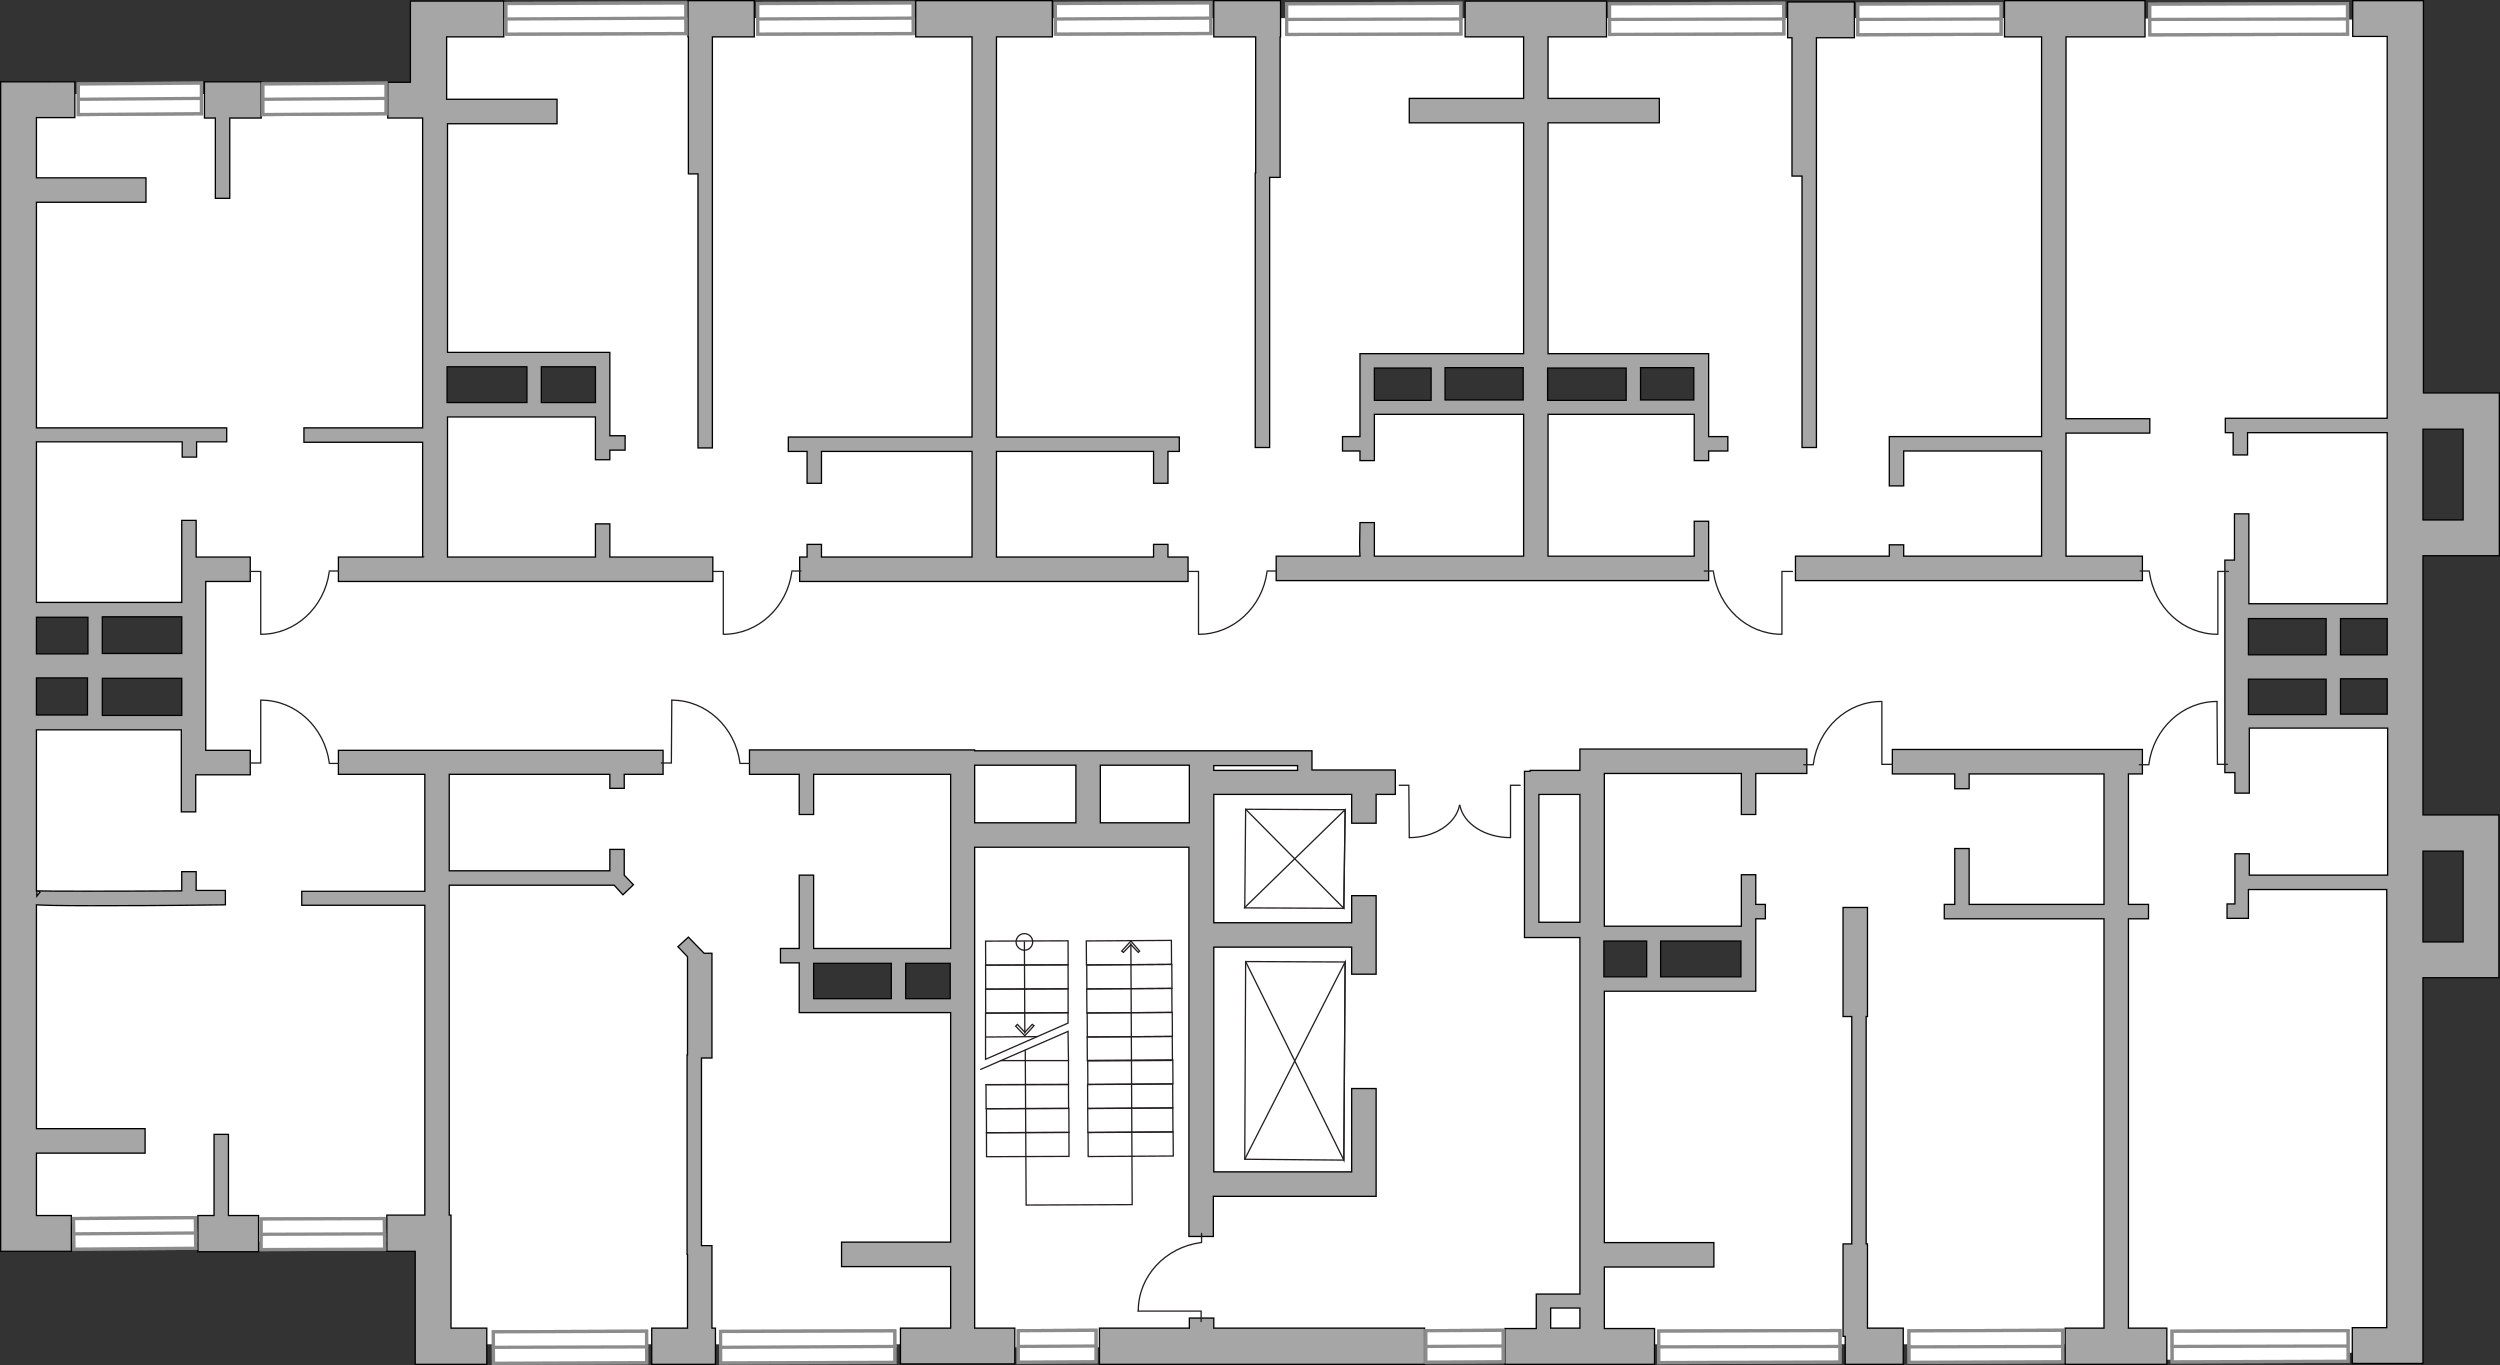 <?xml version="1.0" encoding="UTF-8"?>
<svg id="_Слой_1" data-name="Слой 1" xmlns="http://www.w3.org/2000/svg" viewBox="0 0 572.9 312.8">
  <rect x="0" y="0" width="572.9" height="312.8" fill="#333333" stroke="none"/>
  <defs>
    <style>
      .cls-1 {
        stroke-miterlimit: 10;
        stroke-width: .75px;
      }

      .cls-1, .cls-2, .cls-3, .cls-4, .cls-5, .cls-6, .cls-7, .cls-8, .cls-9, .cls-10, .cls-11, .cls-12, .cls-13, .cls-14, .cls-15, .cls-16, .cls-17 {
        stroke-linecap: round;
      }

      .cls-1, .cls-2, .cls-3, .cls-4, .cls-5, .cls-6, .cls-7, .cls-8, .cls-9, .cls-10, .cls-17 {
        stroke: #8c8c8c;
      }

      .cls-1, .cls-2, .cls-3, .cls-4, .cls-5, .cls-6, .cls-7, .cls-8, .cls-9, .cls-10, .cls-18 {
        fill: #fff;
      }

      .cls-2 {
        stroke-miterlimit: 10;
        stroke-width: .75px;
      }

      .cls-3 {
        stroke-miterlimit: 10;
        stroke-width: .75px;
      }

      .cls-4, .cls-19, .cls-17 {
        stroke-miterlimit: 10;
      }

      .cls-4, .cls-17 {
        stroke-width: .75px;
      }

      .cls-5 {
        stroke-miterlimit: 10;
        stroke-width: .75px;
      }

      .cls-6 {
        stroke-miterlimit: 10;
        stroke-width: .75px;
      }

      .cls-7 {
        stroke-miterlimit: 10;
        stroke-width: .75px;
      }

      .cls-8 {
        stroke-miterlimit: 10;
        stroke-width: .75px;
      }

      .cls-9 {
        stroke-miterlimit: 10;
        stroke-width: .75px;
      }

      .cls-10 {
        stroke-miterlimit: 10;
        stroke-width: .75px;
      }

      .cls-19 {
        fill: #a6a6a6;
        stroke: #000;
      }

      .cls-19, .cls-16 {
        stroke-width: .3px;
      }

      .cls-11 {
        stroke-miterlimit: 22.93;
        stroke-width: .3px;
      }

      .cls-11, .cls-12, .cls-13, .cls-14, .cls-15, .cls-16 {
        stroke: #231f20;
      }

      .cls-11, .cls-12, .cls-13, .cls-14, .cls-15, .cls-16, .cls-17 {
        fill: none;
      }

      .cls-12 {
        stroke-miterlimit: 22.93;
        stroke-width: .3px;
      }

      .cls-13 {
        stroke-miterlimit: 22.93;
        stroke-width: .3px;
      }

      .cls-14 {
        stroke-miterlimit: 22.93;
        stroke-width: .3px;
      }

      .cls-15 {
        stroke-miterlimit: 22.93;
        stroke-width: .3px;
      }

      .cls-16 {
        stroke-miterlimit: 22.93;
      }

      .cls-18 {
        stroke-width: 0px;
      }
    </style>
  </defs>
  <path id="bg" class="cls-18" d="M552.15,139.55v-8.7h.9V4.55l-81.9-.4H100.65v115.1h-1V21.55H4.25v109.5h.9v8.7h38.1v26.5H6.45v8.7h-.9v109.6h94.2v23.5h118.6v.7h144.3v-126.8h2v126.1h120.3v4l68.1-2.6v-126.2h-.9v-17.9h-38.5v-25.8h38.5ZM351.55,81.85h38.3v12.1h-38.3v-12.1ZM314.05,81.85h36v12.1h-36v-12.1ZM102.05,81.85h34.8v12.1h-34.8v-12.1ZM184.85,230.45v-12.1h33.5v12.1h-33.5ZM400.65,225.95h-34.6v-12.1h34.6v12.1Z"/>
  <g id="plan">
    <g>
      <polygon class="cls-19" points="46.85 27.05 49.35 27.05 49.35 45.45 52.65 45.45 52.65 27.05 59.85 27.05 59.85 18.75 46.85 18.75 46.85 27.05"/>
      <path class="cls-19" d="M572.75,127.35v-37.3h-17.4V.15h-16.2v8.2h7.9v87.5h-37.1v3.3h1.8v5.1h3.3v-5.1h32v39.2h-31.7v-10h0v-10.6h-3.3v10.6h-2.2v48.7h2.3v4.7h3.3v-4.7h0v-10.2h31.7v33.7h-31.7v-4.9h-3.3v11.5h-1.8v3.3h4.9v-6.6h31.7v100.4h-7.9v8.2h16.2v-88.4h17.4v-37.3h-17.4v-59.4h17.5ZM564.45,98.35v20.8h-9.2v-20.8h9.2ZM547.05,150.05h-10.7v-8.3h10.7v8.3ZM533.05,141.75v8.3h-17.8v-8.3h17.8ZM515.25,155.65h17.8v8.1h-17.8v-8.1ZM536.35,163.65v-8.1h10.7v8.1h-10.7ZM564.45,195.05v20.8h-9.2v-20.8h9.2Z"/>
      <path class="cls-19" d="M8.35,207.35c1.5.1,4.7.2,12.4.2,6.5,0,16.3,0,30.9-.2v-3.3h-6.7v-4.3h-3.3v4.4c-15.1.1-31.9.1-33.3,0v-36.9h33.2v9.7h0v9.1h3.3v-8.5h12.5v-5.6h-10.2v-38.7h10.2v-5.6h-12.4v-8.4h-3.3v8.4h0v10.4H8.35v-36.8h33.4v3.5h3.3v-3.5h6.9v-3.2H8.35v-51.7h25.1v-5.6H8.35v-13.8h8.8v-8.2H.15v6.2H.15v255H.15v6.8h16.2v-8.2h-8v-14.3h24.9v-5.6H8.35v-51.3ZM9.15,204.45l-.7.9v-1.3c0,.1.3.1.7.4ZM8.35,155.35h11.7v8.5h-11.7v-8.5ZM23.45,163.95v-8.5h18.2v8.5h-18.2ZM41.65,149.75h-18.2v-8.4h18.2s0,8.4,0,8.4ZM20.15,141.45v8.4h-11.8v-8.4h11.8Z"/>
      <path class="cls-19" d="M96.95,127.65h-19.4v5.6h85.8v-5.6h-23.6v-7.6h-3.3v7.6h-33.9v-32.1h33.9v9.8h3.3v-2.2h3.5v-3.3h-3.5v-19.1h-37.2V28.35h25.1v-5.6h-25.3v-14.3h13.1V.25h-21.4v18.6h-5.2v8.2h8v71h-27.2v3.3h27.2v26.3h.1ZM136.45,92.25h-12.4v-8.2h12.4v8.2ZM120.75,84.05v8.2h-18.3v-8.2h18.3Z"/>
      <polygon class="cls-19" points="163.15 285.45 160.75 285.45 160.75 242.45 163.15 242.45 163.15 218.45 161.35 218.45 157.75 214.75 155.35 216.95 157.55 219.25 157.55 241.75 157.45 241.75 157.45 287.45 157.55 287.45 157.55 304.35 149.35 304.35 149.35 312.65 163.95 312.65 163.95 304.35 163.15 304.35 163.15 285.45"/>
      <path class="cls-19" d="M223.35,194.15h49.1v89.2h5.6v-9.2h37.3v-24.7h-5.6v19.1h-31.6v-51.5h31.6v6.2h5.6v-18h-5.6v6.2h-31.6v-29.4h31.6v6.6h5.6v-6.6h4.4v-5.6h-19.1v-4.4h-77.3v-.2h-51.6v5.6h11.4v9.2h3.3v-9.2h31.4v39.9h-31.4v-16.8h-3.3v16.8h-4.3v3.3h4.3v11.4h34.7v52.6h-25v5.6h25v14.1h-11.5v8.2h26.2v-8.2h-9.2v-110.2ZM252.15,188.55v-13.2h20.4v13.2h-20.4ZM297.35,176.55h-19.2v-1.1h19.2v1.1ZM246.55,175.35v13.2h-23.2v-13.2h23.2ZM186.45,220.75h17.8v8.1h-17.8v-8.1ZM207.55,228.85v-8.1h10.2v8.1h-10.2Z"/>
      <path class="cls-19" d="M361.95,176.55h-11.3v.2h-1.3v38.1h12.7v81.7h-10v7.9h-7.2v8.2h34.3v-8.2h-11.5v-14.1h25.1v-5.6h-25.1v-57.6h34.7v-16.6h2.2v-3.3h-2.2v-6.8h-3.3v11.8h-31.4v-35h31.4v9.4h3.3v-9.4h11.7v-5.6h-52v4.9h-.1ZM352.65,211.45v-29.4h9.4v29.3h-9.4v.1ZM355.35,304.35v-4.6h6.7v4.6h-6.7ZM398.95,223.85h-18.4v-8.2h18.4v8.2ZM377.35,215.65v8.2h-9.8v-8.2h9.8Z"/>
      <polygon class="cls-19" points="427.95 285.05 427.65 285.05 427.65 232.95 427.95 232.95 427.95 207.95 422.35 207.95 422.35 232.95 424.35 232.95 424.35 285.05 422.35 285.05 422.35 306.25 422.85 306.25 422.85 312.65 436.15 312.65 436.15 304.35 427.95 304.35 427.95 285.05"/>
      <polygon class="cls-19" points="487.75 210.55 492.35 210.55 492.35 207.25 487.75 207.25 487.75 177.35 490.95 177.35 490.95 171.75 433.65 171.75 433.65 177.35 447.95 177.35 447.95 180.75 451.25 180.75 451.25 177.35 482.15 177.35 482.15 207.25 451.25 207.25 451.25 194.45 447.95 194.45 447.95 207.25 445.55 207.25 445.55 210.55 482.15 210.55 482.15 304.35 473.25 304.35 473.25 312.65 496.55 312.65 496.55 304.35 487.75 304.35 487.75 210.55"/>
      <polygon class="cls-19" points="410.65 40.35 412.95 40.35 412.95 102.55 416.25 102.55 416.25 39.65 416.25 39.65 416.25 8.65 424.95 8.65 424.95 .45 409.65 .45 409.65 8.65 410.65 8.65 410.65 40.35"/>
      <polygon class="cls-19" points="287.75 39.65 287.65 39.65 287.65 102.55 290.95 102.55 290.95 40.65 293.35 40.65 293.35 8.45 293.45 8.45 293.45 .15 278.15 .15 278.15 8.45 287.75 8.45 287.75 39.65"/>
      <polygon class="cls-19" points="157.75 39.85 159.95 39.85 159.95 102.65 163.25 102.65 163.25 39.85 163.25 39.85 163.25 8.45 172.85 8.45 172.85 .15 157.65 .15 157.65 8.45 157.75 8.45 157.75 39.85"/>
      <polygon class="cls-19" points="52.35 259.95 49.05 259.95 49.05 278.55 45.35 278.55 45.35 286.85 59.25 286.85 59.25 278.55 52.35 278.55 52.35 259.95"/>
      <polygon class="cls-19" points="143.05 194.65 139.75 194.65 139.75 199.55 102.95 199.55 102.95 177.45 139.75 177.45 139.75 180.65 143.05 180.65 143.05 177.45 151.95 177.45 151.95 171.95 77.55 171.95 77.55 177.45 97.35 177.45 97.35 204.25 69.15 204.25 69.15 207.45 97.35 207.45 97.35 278.45 88.65 278.45 88.65 286.75 95.15 286.75 95.15 312.65 111.55 312.65 111.55 304.35 103.35 304.35 103.35 278.45 102.95 278.45 102.95 202.85 140.75 202.85 142.75 205.05 145.15 202.75 143.05 200.55 143.05 194.65"/>
      <polygon class="cls-19" points="278.15 302.05 272.55 302.05 272.55 304.35 251.95 304.35 251.95 312.65 326.45 312.65 326.45 304.35 278.15 304.35 278.15 302.05"/>
      <polygon class="cls-19" points="184.95 110.75 188.25 110.75 188.25 103.45 222.75 103.45 222.75 127.65 188.25 127.65 188.25 124.75 184.95 124.75 184.95 127.65 183.25 127.65 183.25 133.25 272.25 133.25 272.25 127.65 267.65 127.65 267.65 124.75 264.35 124.75 264.35 127.65 228.35 127.65 228.35 103.45 264.35 103.45 264.35 110.75 267.65 110.75 267.65 103.45 270.25 103.45 270.25 100.15 228.35 100.15 228.35 8.45 241.15 8.45 241.15 .15 209.85 .15 209.85 8.45 222.75 8.45 222.75 100.15 180.65 100.15 180.65 103.45 184.95 103.45 184.95 110.75"/>
      <path class="cls-19" d="M311.65,105.55h3.3v-10.6h34.2v32.5h-34.2v-7.7h-3.3c-.1,4.2-.1,6.5,0,7.7h-19.2v5.6h99.1v-13.6h-3.3v8h-33.5v-32.5h33.5v10.6h3.3v-2.2h4.4v-3.3h-4.4v-19h-36.8V28.15h25.5v-5.6h-25.5v-14.1h13.4V.25h-32.4v8.2h13.4v14.1h-26.2v5.6h26.2v52.9h-37.5v19h-4v3.3h4v2.2h0ZM388.15,91.65h-12.2v-7.4h12.2v7.4ZM372.65,84.35v7.4h-18v-7.4s18,0,18,0ZM349.05,91.65h-17.9v-7.4h17.9v7.4ZM327.95,84.35v7.4h-13v-7.4s13,0,13,0Z"/>
      <polygon class="cls-19" points="432.95 124.85 432.95 127.45 411.45 127.45 411.45 133.05 467.85 133.05 469.65 133.05 490.95 133.05 490.95 127.45 473.45 127.45 473.45 99.25 492.65 99.25 492.65 95.95 473.45 95.95 473.45 8.45 491.55 8.45 491.55 .15 459.35 .15 459.35 8.45 467.85 8.45 467.85 100.05 432.95 100.05 432.95 111.35 436.25 111.35 436.25 103.35 467.85 103.35 467.85 127.45 436.25 127.45 436.25 124.85 432.95 124.85"/>
    </g>
    <g>
      <g>
        <polyline class="cls-16" points="59.75 145.35 59.75 130.95 57.35 130.95"/>
        <line class="cls-16" x1="77.55" y1="130.85" x2="75.45" y2="130.85"/>
        <path class="cls-16" d="M75.45,131.05c-1.1,8.1-7.7,14.3-15.6,14.3"/>
      </g>
      <g>
        <polyline class="cls-16" points="165.75 145.35 165.75 130.95 163.35 130.95"/>
        <line class="cls-16" x1="183.55" y1="130.85" x2="181.45" y2="130.85"/>
        <path class="cls-16" d="M181.45,131.05c-1.1,8.1-7.7,14.3-15.6,14.3"/>
      </g>
      <g>
        <polyline class="cls-16" points="431.25 160.75 431.25 175.15 433.65 175.15"/>
        <line class="cls-16" x1="413.35" y1="175.25" x2="415.55" y2="175.25"/>
        <path class="cls-16" d="M415.55,175.05c1.1-8.1,7.7-14.3,15.6-14.3"/>
      </g>
      <g>
        <polyline class="cls-16" points="508.05 160.75 508.15 175.15 510.45 175.15"/>
        <line class="cls-16" x1="490.25" y1="175.25" x2="492.45" y2="175.25"/>
        <path class="cls-16" d="M492.45,175.05c1.1-8.1,7.7-14.3,15.6-14.3"/>
      </g>
      <g>
        <polyline class="cls-16" points="274.65 145.35 274.65 130.95 272.25 130.95"/>
        <line class="cls-16" x1="292.45" y1="130.85" x2="290.35" y2="130.85"/>
        <path class="cls-16" d="M290.35,131.05c-1.1,8.1-7.7,14.3-15.6,14.3"/>
      </g>
      <g>
        <polyline class="cls-16" points="408.35 145.35 408.35 130.95 410.75 130.95"/>
        <line class="cls-16" x1="390.55" y1="130.85" x2="392.65" y2="130.85"/>
        <path class="cls-16" d="M392.65,131.05c1.1,8.1,7.7,14.3,15.6,14.3"/>
      </g>
      <g>
        <polyline class="cls-16" points="508.25 145.35 508.25 130.95 510.65 130.95"/>
        <line class="cls-16" x1="490.45" y1="130.85" x2="492.55" y2="130.85"/>
        <path class="cls-16" d="M492.55,131.05c1.1,8.1,7.7,14.3,15.6,14.3"/>
      </g>
      <g>
        <polyline class="cls-16" points="59.75 160.45 59.75 174.85 57.35 174.85"/>
        <line class="cls-16" x1="77.55" y1="174.95" x2="75.45" y2="174.95"/>
        <path class="cls-16" d="M75.45,174.75c-1.1-8.1-7.7-14.3-15.6-14.3"/>
      </g>
      <g>
        <polyline class="cls-16" points="153.95 160.45 153.85 174.85 151.55 174.85"/>
        <line class="cls-16" x1="171.75" y1="174.95" x2="169.55" y2="174.95"/>
        <path class="cls-16" d="M169.55,174.75c-1.1-8.1-7.7-14.3-15.6-14.3"/>
      </g>
      <g>
        <polyline class="cls-16" points="260.75 300.45 275.25 300.45 275.25 302.85"/>
        <line class="cls-16" x1="275.35" y1="282.65" x2="275.35" y2="284.75"/>
        <path class="cls-16" d="M275.15,284.75c-8.1,1.1-14.3,7.7-14.3,15.6"/>
      </g>
      <g>
        <g>
          <polyline class="cls-16" points="346.15 191.85 346.15 179.95 348.35 179.95"/>
          <path class="cls-16" d="M334.55,184.55c.8,4.2,5.7,7.4,11.6,7.4"/>
        </g>
        <g>
          <polyline class="cls-16" points="322.95 191.95 322.85 179.95 320.65 179.95"/>
          <path class="cls-16" d="M334.45,184.55c-.8,4.2-5.7,7.4-11.5,7.4"/>
        </g>
      </g>
      <g>
        <rect class="cls-12" x="248.96" y="215.56" width="19.5" height="5.5" transform="translate(-1.41 1.68) rotate(-.37)"/>
        <rect class="cls-12" x="249.06" y="221.06" width="19.5" height="5.5" transform="translate(-1.45 1.68) rotate(-.37)"/>
        <rect class="cls-12" x="249.06" y="226.56" width="19.5" height="5.5" transform="translate(-1.48 1.68) rotate(-.37)"/>
        <rect class="cls-12" x="249.16" y="232.06" width="19.5" height="5.5" transform="translate(-1.52 1.69) rotate(-.37)"/>
        <rect class="cls-12" x="249.16" y="237.56" width="19.5" height="5.5" transform="translate(-1.55 1.69) rotate(-.37)"/>
        <rect class="cls-11" x="249.26" y="242.96" width="19.5" height="5.5" transform="translate(-1.61 1.7) rotate(-.38)"/>
        <rect class="cls-12" x="249.26" y="248.46" width="19.5" height="5.5" transform="translate(-1.63 1.69) rotate(-.37)"/>
        <polyline class="cls-16" points="234.95 240.65 235.15 276.15 259.45 276.05 259.15 216.25"/>
        <polygon class="cls-16" points="257.05 217.95 257.45 218.25 259.15 216.45 260.85 218.25 261.15 217.95 259.15 215.65 257.05 217.95"/>
        <line class="cls-16" x1="234.75" y1="215.85" x2="234.85" y2="236.75"/>
        <path class="cls-16" d="M236.65,215.85c0-1.1-.9-1.9-1.9-1.9-1.1,0-1.9.9-1.9,1.9,0,1.1.9,1.9,1.9,1.9,1.1,0,1.9-.9,1.9-1.9"/>
        <polygon class="cls-16" points="236.95 235.05 236.55 234.75 234.85 236.55 233.15 234.75 232.75 235.15 234.85 237.35 236.95 235.05"/>
        <rect class="cls-11" x="249.26" y="253.96" width="19.5" height="5.5" transform="translate(-1.68 1.7) rotate(-.38)"/>
        <rect class="cls-12" x="249.36" y="259.46" width="19.5" height="5.5" transform="translate(-1.7 1.69) rotate(-.37)"/>
        <rect class="cls-14" x="225.85" y="215.65" width="18.9" height="5.5" transform="translate(-.82 .89) rotate(-.22)"/>
        <rect class="cls-14" x="225.85" y="221.15" width="18.9" height="5.5" transform="translate(-.84 .89) rotate(-.22)"/>
        <rect class="cls-14" x="225.85" y="226.65" width="18.9" height="5.5" transform="translate(-.86 .89) rotate(-.22)"/>
        <polygon class="cls-16" points="225.85 242.75 244.75 234.45 244.75 232.05 225.85 232.15 225.85 242.75"/>
        <polyline class="cls-16" points="244.85 243.05 244.75 236.35 224.75 245.05"/>
        <polyline class="cls-16" points="225.95 248.55 244.85 248.55 244.85 243.05 229.35 243.05"/>
        <rect class="cls-15" x="225.95" y="248.55" width="18.9" height="5.5" transform="translate(-.95 .89) rotate(-.22)"/>
        <line class="cls-16" x1="225.85" y1="237.65" x2="237.65" y2="237.55"/>
        <rect class="cls-13" x="226.05" y="254.05" width="18.9" height="5.5" transform="translate(-.98 .9) rotate(-.22)"/>
        <rect class="cls-14" x="226.05" y="259.55" width="18.9" height="5.5" transform="translate(-.99 .89) rotate(-.22)"/>
      </g>
      <g>
        <polygon class="cls-16" points="307.95 265.85 285.25 265.65 285.45 220.35 308.25 220.45 307.95 265.85"/>
        <polyline class="cls-16" points="285.45 220.35 307.95 265.85 308.25 220.45 285.25 265.65"/>
      </g>
      <g>
        <polygon class="cls-16" points="307.95 208.15 285.25 208.05 285.45 185.45 308.25 185.55 307.95 208.15"/>
        <polyline class="cls-16" points="285.45 185.45 307.95 208.15 308.25 185.55 285.15 208.05"/>
      </g>
    </g>
  </g>
  <g id="windows">
    <g>
      <rect class="cls-6" x="115.95" y=".75" width="41.2" height="7" transform="translate(-.01 .43) rotate(-.18)"/>
      <rect class="cls-6" x="115.95" y=".75" width="41.2" height="7" transform="translate(-.01 .43) rotate(-.18)"/>
      <line class="cls-17" x1="157.15" y1="4.15" x2="115.95" y2="4.35"/>
    </g>
    <g>
      <rect class="cls-3" x="173.65" y=".75" width="35.6" height="7" transform="translate(-.01 .7) rotate(-.21)"/>
      <rect class="cls-3" x="173.65" y=".75" width="35.6" height="7" transform="translate(-.01 .7) rotate(-.21)"/>
      <line class="cls-17" x1="209.25" y1="4.15" x2="173.65" y2="4.35"/>
    </g>
    <g>
      <rect class="cls-3" x="241.85" y=".75" width="35.6" height="7" transform="translate(-.01 .94) rotate(-.21)"/>
      <rect class="cls-3" x="241.85" y=".75" width="35.6" height="7" transform="translate(-.01 .94) rotate(-.21)"/>
      <line class="cls-17" x1="277.45" y1="4.15" x2="241.85" y2="4.35"/>
    </g>
    <g>
      <rect class="cls-10" x="294.85" y=".85" width="39.9" height="7" transform="translate(-.01 1.02) rotate(-.19)"/>
      <rect class="cls-10" x="294.85" y=".85" width="39.9" height="7" transform="translate(-.01 1.02) rotate(-.19)"/>
      <line class="cls-17" x1="334.85" y1="4.35" x2="294.85" y2="4.45"/>
    </g>
    <g>
      <rect class="cls-10" x="368.85" y=".85" width="39.9" height="7" transform="translate(-.01 1.26) rotate(-.19)"/>
      <rect class="cls-10" x="368.85" y=".85" width="39.9" height="7" transform="translate(-.01 1.26) rotate(-.19)"/>
      <line class="cls-17" x1="408.85" y1="4.35" x2="368.85" y2="4.45"/>
    </g>
    <g>
      <polygon class="cls-4" points="425.75 7.95 458.55 7.85 458.55 .85 425.75 .95 425.75 7.95"/>
      <polygon class="cls-4" points="425.75 7.95 458.55 7.85 458.55 .85 425.75 .95 425.75 7.95"/>
      <line class="cls-17" x1="458.55" y1="4.35" x2="425.75" y2="4.45"/>
    </g>
    <g>
      <rect class="cls-9" x="492.65" y=".95" width="45.3" height="7" transform="translate(-.01 1.48) rotate(-.17)"/>
      <rect class="cls-9" x="492.65" y=".95" width="45.3" height="7" transform="translate(-.01 1.48) rotate(-.17)"/>
      <line class="cls-17" x1="537.95" y1="4.35" x2="492.65" y2="4.45"/>
    </g>
    <g>
      <rect class="cls-7" x="497.75" y="305.05" width="40.3" height="7" transform="translate(-1 1.68) rotate(-.19)"/>
      <rect class="cls-7" x="497.75" y="305.05" width="40.3" height="7" transform="translate(-1 1.68) rotate(-.19)"/>
      <line class="cls-17" x1="537.95" y1="308.45" x2="497.75" y2="308.55"/>
    </g>
    <g>
      <rect class="cls-1" x="437.45" y="304.95" width="35.2" height="7.2" transform="translate(-1.16 1.72) rotate(-.22)"/>
      <rect class="cls-1" x="437.45" y="304.95" width="35.2" height="7.2" transform="translate(-1.16 1.72) rotate(-.22)"/>
      <line class="cls-17" x1="472.65" y1="308.55" x2="437.45" y2="308.65"/>
    </g>
    <g>
      <rect class="cls-8" x="380.15" y="304.95" width="41.5" height="7.2" transform="translate(-.99 1.29) rotate(-.18)"/>
      <rect class="cls-8" x="380.15" y="304.95" width="41.5" height="7.2" transform="translate(-.99 1.29) rotate(-.18)"/>
      <line class="cls-17" x1="421.75" y1="308.55" x2="380.15" y2="308.65"/>
    </g>
    <g>
      <rect class="cls-5" x="165.15" y="305.05" width="39.9" height="7.2" transform="translate(-1.03 .62) rotate(-.19)"/>
      <rect class="cls-5" x="165.15" y="305.05" width="39.9" height="7.2" transform="translate(-1.03 .62) rotate(-.19)"/>
      <line class="cls-17" x1="205.15" y1="308.55" x2="165.15" y2="308.75"/>
    </g>
    <g>
      <polygon class="cls-4" points="233.35 312.15 251.15 312.05 251.15 304.85 233.35 304.95 233.35 312.15"/>
      <polygon class="cls-4" points="233.35 312.15 251.15 312.05 251.15 304.85 233.35 304.95 233.35 312.15"/>
      <line class="cls-17" x1="251.15" y1="308.45" x2="233.35" y2="308.55"/>
    </g>
    <g>
      <polygon class="cls-4" points="326.75 312.15 344.45 312.05 344.45 304.85 326.75 304.95 326.75 312.15"/>
      <polygon class="cls-4" points="326.75 312.15 344.45 312.05 344.45 304.85 326.75 304.95 326.75 312.15"/>
      <line class="cls-17" x1="344.45" y1="308.45" x2="326.75" y2="308.55"/>
    </g>
    <g>
      <rect class="cls-2" x="113.05" y="305.15" width="35.1" height="7.2" transform="translate(-1.16 .49) rotate(-.22)"/>
      <rect class="cls-2" x="113.05" y="305.15" width="35.1" height="7.2" transform="translate(-1.16 .49) rotate(-.22)"/>
      <line class="cls-17" x1="148.15" y1="308.65" x2="113.05" y2="308.75"/>
    </g>
    <g>
      <polygon class="cls-4" points="17.95 26.25 46.15 26.05 46.15 19.05 17.95 19.25 17.95 26.25"/>
      <polygon class="cls-4" points="17.95 26.25 46.15 26.05 46.15 19.05 17.95 19.25 17.95 26.25"/>
      <line class="cls-17" x1="46.15" y1="22.55" x2="17.95" y2="22.75"/>
    </g>
    <g>
      <polygon class="cls-4" points="60.25 26.25 88.45 26.05 88.45 19.05 60.25 19.25 60.25 26.25"/>
      <polygon class="cls-4" points="60.25 26.25 88.45 26.05 88.45 19.05 60.25 19.25 60.25 26.25"/>
      <line class="cls-17" x1="88.45" y1="22.55" x2="60.25" y2="22.75"/>
    </g>
    <g>
      <polygon class="cls-4" points="16.95 286.25 44.85 286.05 44.75 279.05 16.85 279.25 16.95 286.25"/>
      <polygon class="cls-4" points="16.95 286.25 44.85 286.05 44.75 279.05 16.85 279.25 16.95 286.25"/>
      <line class="cls-17" x1="44.85" y1="282.55" x2="16.95" y2="282.75"/>
    </g>
    <g>
      <polygon class="cls-4" points="59.85 286.35 88.15 286.25 88.05 279.25 59.85 279.35 59.85 286.35"/>
      <polygon class="cls-4" points="59.85 286.35 88.15 286.25 88.05 279.25 59.85 279.35 59.85 286.35"/>
      <line class="cls-17" x1="88.15" y1="282.75" x2="59.85" y2="282.85"/>
    </g>
  </g>
</svg>